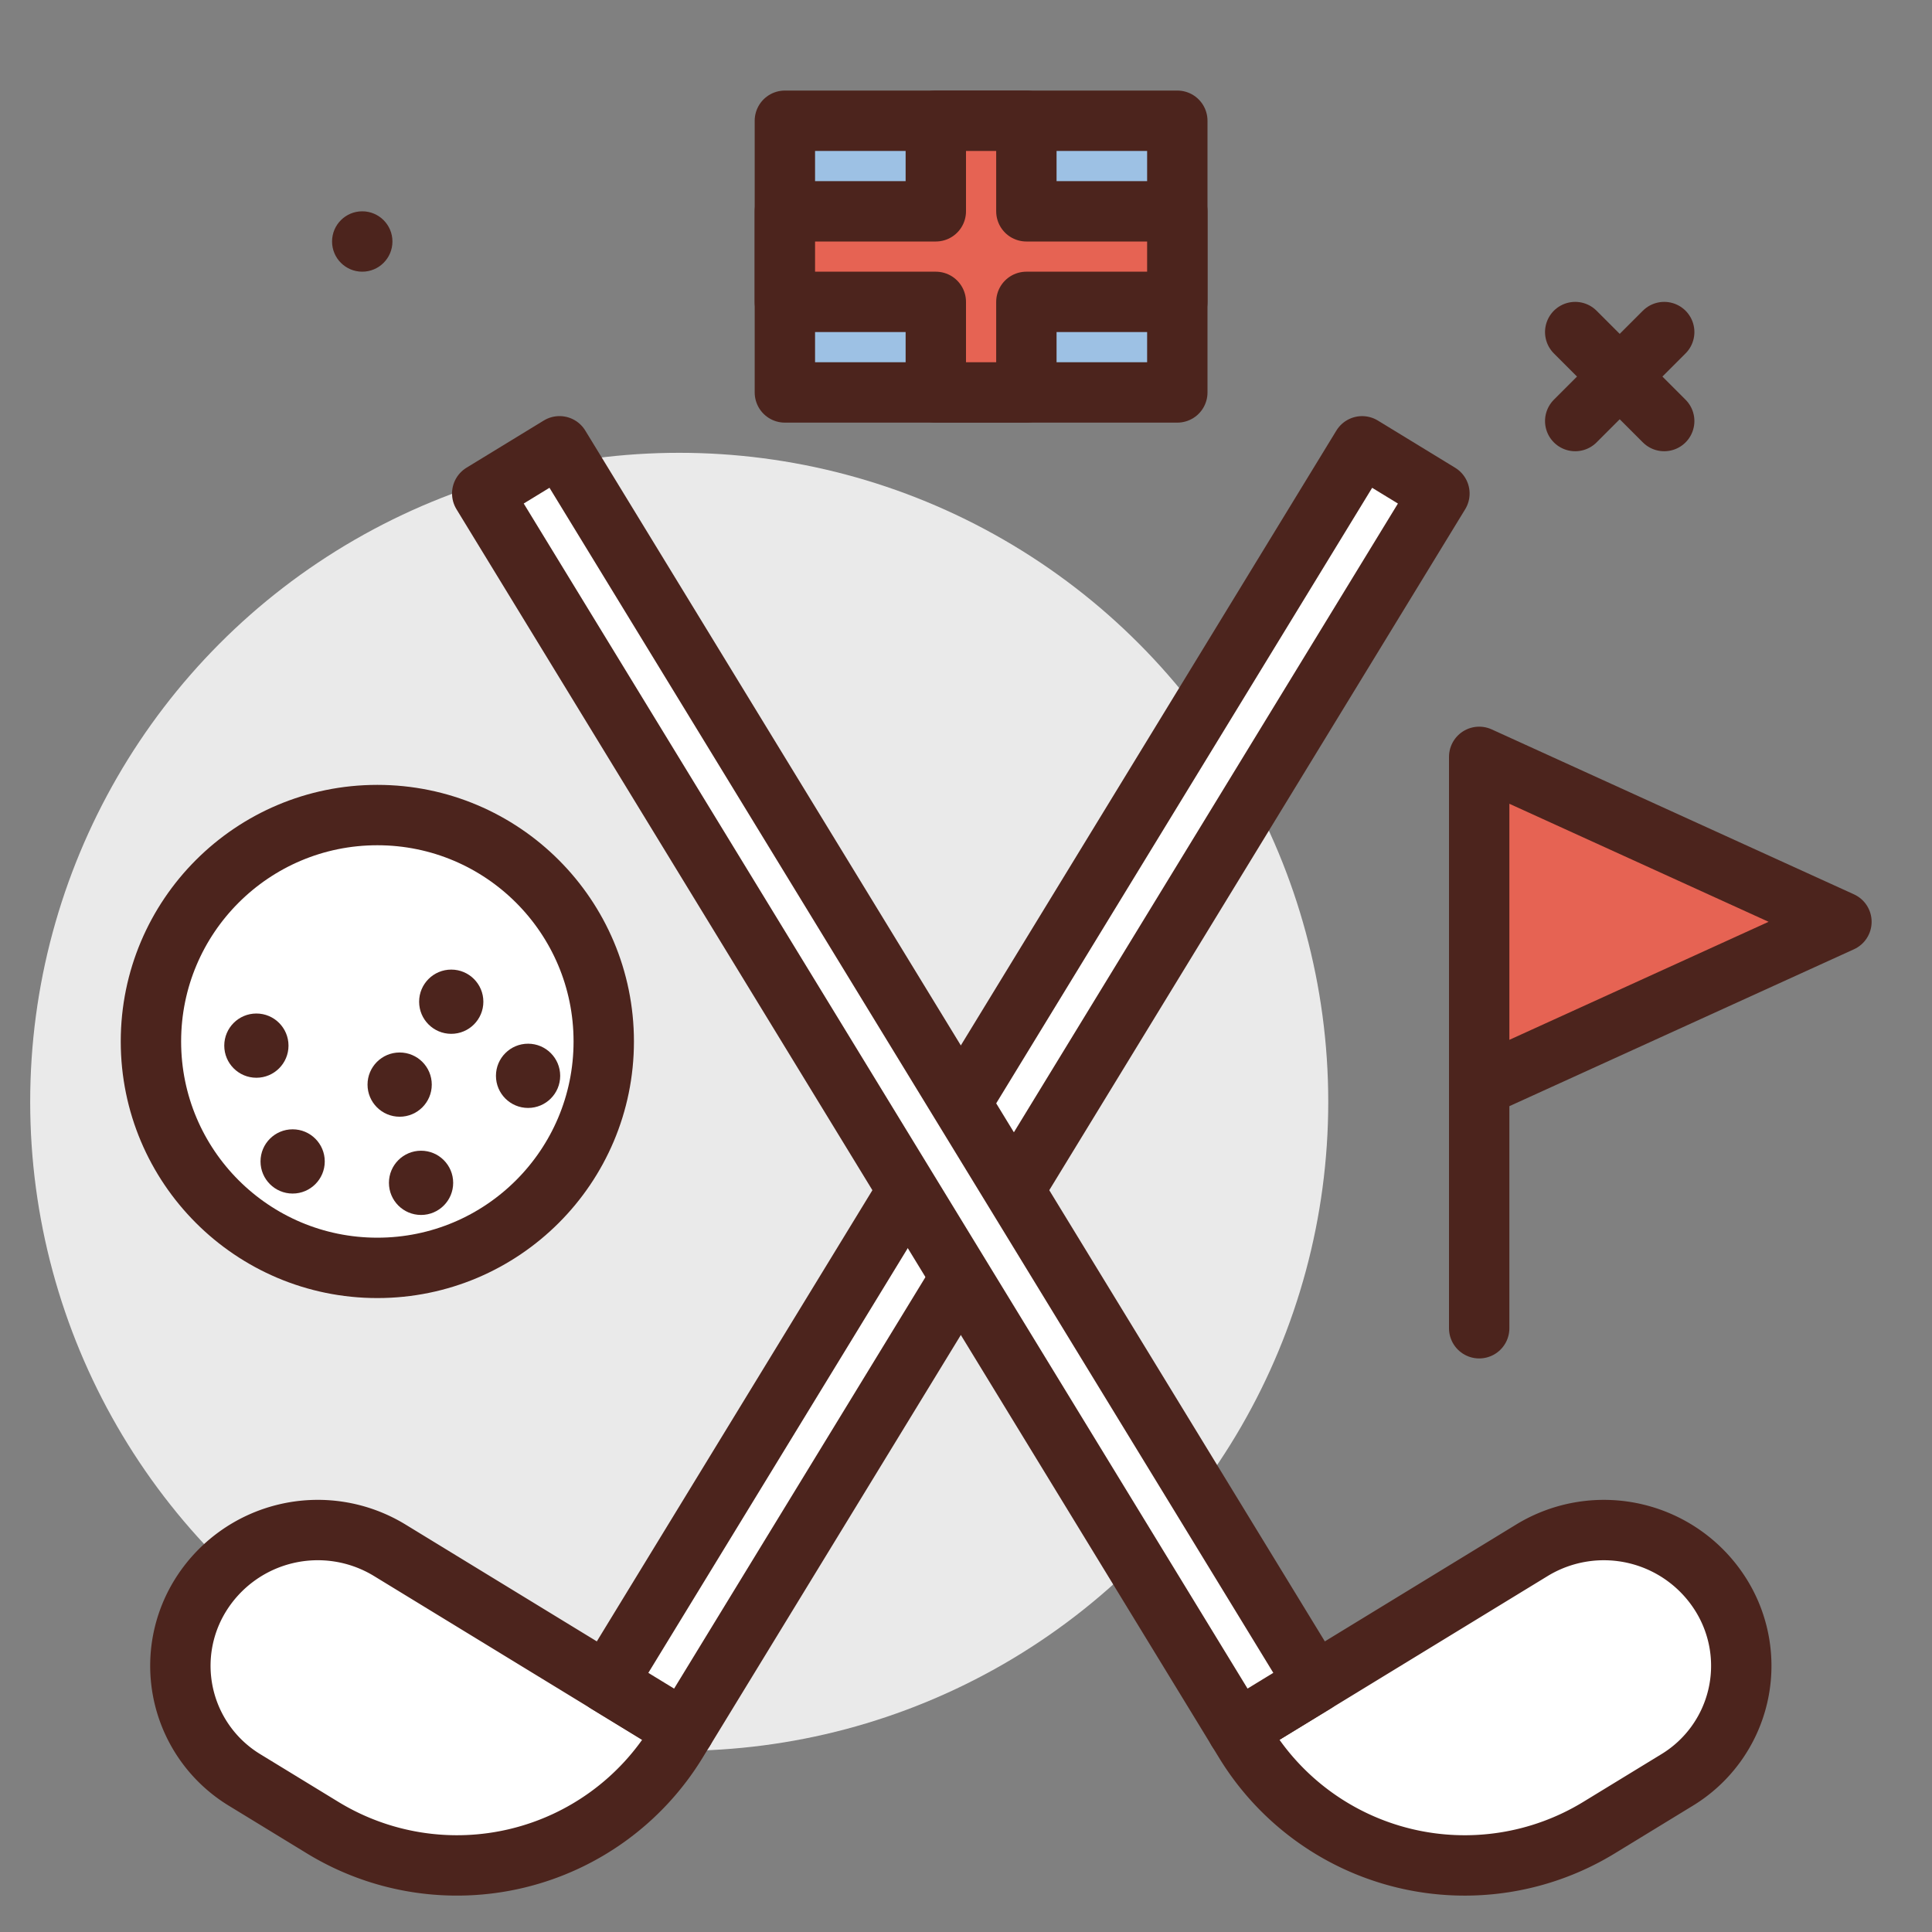 <?xml version="1.0" encoding="utf-8"?>
<svg width="800px" height="800px" viewBox="0 0 64 64" xmlns="http://www.w3.org/2000/svg">
<rect x="0" y="0" width="64" height="64" fill="#808080" stroke="none"/>
<title>golf</title>
<g id="golf">
<rect x="26" y="4" width="13" height="9" style="fill:#9dc1e4;stroke:#4c241d;stroke-linecap:round;stroke-linejoin:round;stroke-width:2px"/>
<polygon points="39 7 34 7 34 4 31 4 31 7 26 7 26 10 31 10 31 13 34 13 34 10 39 10 39 7" style="fill:#e66353;stroke:#4c241d;stroke-linecap:round;stroke-linejoin:round;stroke-width:2px"/>
<circle cx="22.5" cy="36.5" r="21.5" style="fill:#eaeaea"/>
<circle cx="12" cy="8" r="1" style="fill:#4c241d"/>
<line x1="55.129" y1="11" x2="52.181" y2="13.948" style="fill:none;stroke:#4c241d;stroke-linecap:round;stroke-linejoin:round;stroke-width:2px"/>
<line x1="52.181" y1="11" x2="55.129" y2="13.948" style="fill:none;stroke:#4c241d;stroke-linecap:round;stroke-linejoin:round;stroke-width:2px"/>
<path d="M10.064,52.482H21.49a0,0,0,0,1,0,0v.466a8.534,8.534,0,0,1-8.534,8.534H9.916A4.426,4.426,0,0,1,5.49,57.056v0A4.574,4.574,0,0,1,10.064,52.482Z" transform="translate(31.679 1.321) rotate(31.416)" style="fill:#ffffff;stroke:#4c241d;stroke-linecap:round;stroke-linejoin:round;stroke-width:2px"/>
<rect x="32.393" y="12.048" width="3" height="48" transform="translate(23.758 -12.382) rotate(31.416)" style="fill:#ffffff;stroke:#4c241d;stroke-linecap:round;stroke-linejoin:round;stroke-width:2px"/>
<path d="M46.594,52.482h3.039a8.534,8.534,0,0,1,8.534,8.534v.466a0,0,0,0,1,0,0H46.741a4.574,4.574,0,0,1-4.574-4.574v0a4.426,4.426,0,0,1,4.426-4.426Z" transform="translate(122.682 79.461) rotate(148.584)" style="fill:#ffffff;stroke:#4c241d;stroke-linecap:round;stroke-linejoin:round;stroke-width:2px"/>
<rect x="28.265" y="12.048" width="3" height="48" transform="translate(73.956 51.296) rotate(148.584)" style="fill:#ffffff;stroke:#4c241d;stroke-linecap:round;stroke-linejoin:round;stroke-width:2px"/>
<circle cx="12.5" cy="34.5" r="7.5" style="fill:#ffffff;stroke:#4c241d;stroke-linecap:round;stroke-linejoin:round;stroke-width:2px"/>
<circle cx="17.493" cy="35.638" r="1.064" style="fill:#4c241d"/>
<circle cx="8.493" cy="34.638" r="1.064" style="fill:#4c241d"/>
<circle cx="13.948" cy="39.183" r="1.064" style="fill:#4c241d"/>
<circle cx="14.948" cy="33.183" r="1.064" style="fill:#4c241d"/>
<circle cx="13.239" cy="35.929" r="1.064" style="fill:#4c241d"/>
<circle cx="9.694" cy="38.474" r="1.064" style="fill:#4c241d"/>
<polygon points="61 30.536 49 25.072 49 36 61 30.536" style="fill:#e66353;stroke:#4c241d;stroke-linecap:round;stroke-linejoin:round;stroke-width:2px"/>
<line x1="49" y1="44" x2="49" y2="35" style="fill:none;stroke:#4c241d;stroke-linecap:round;stroke-linejoin:round;stroke-width:2px"/>
</g>
</svg>